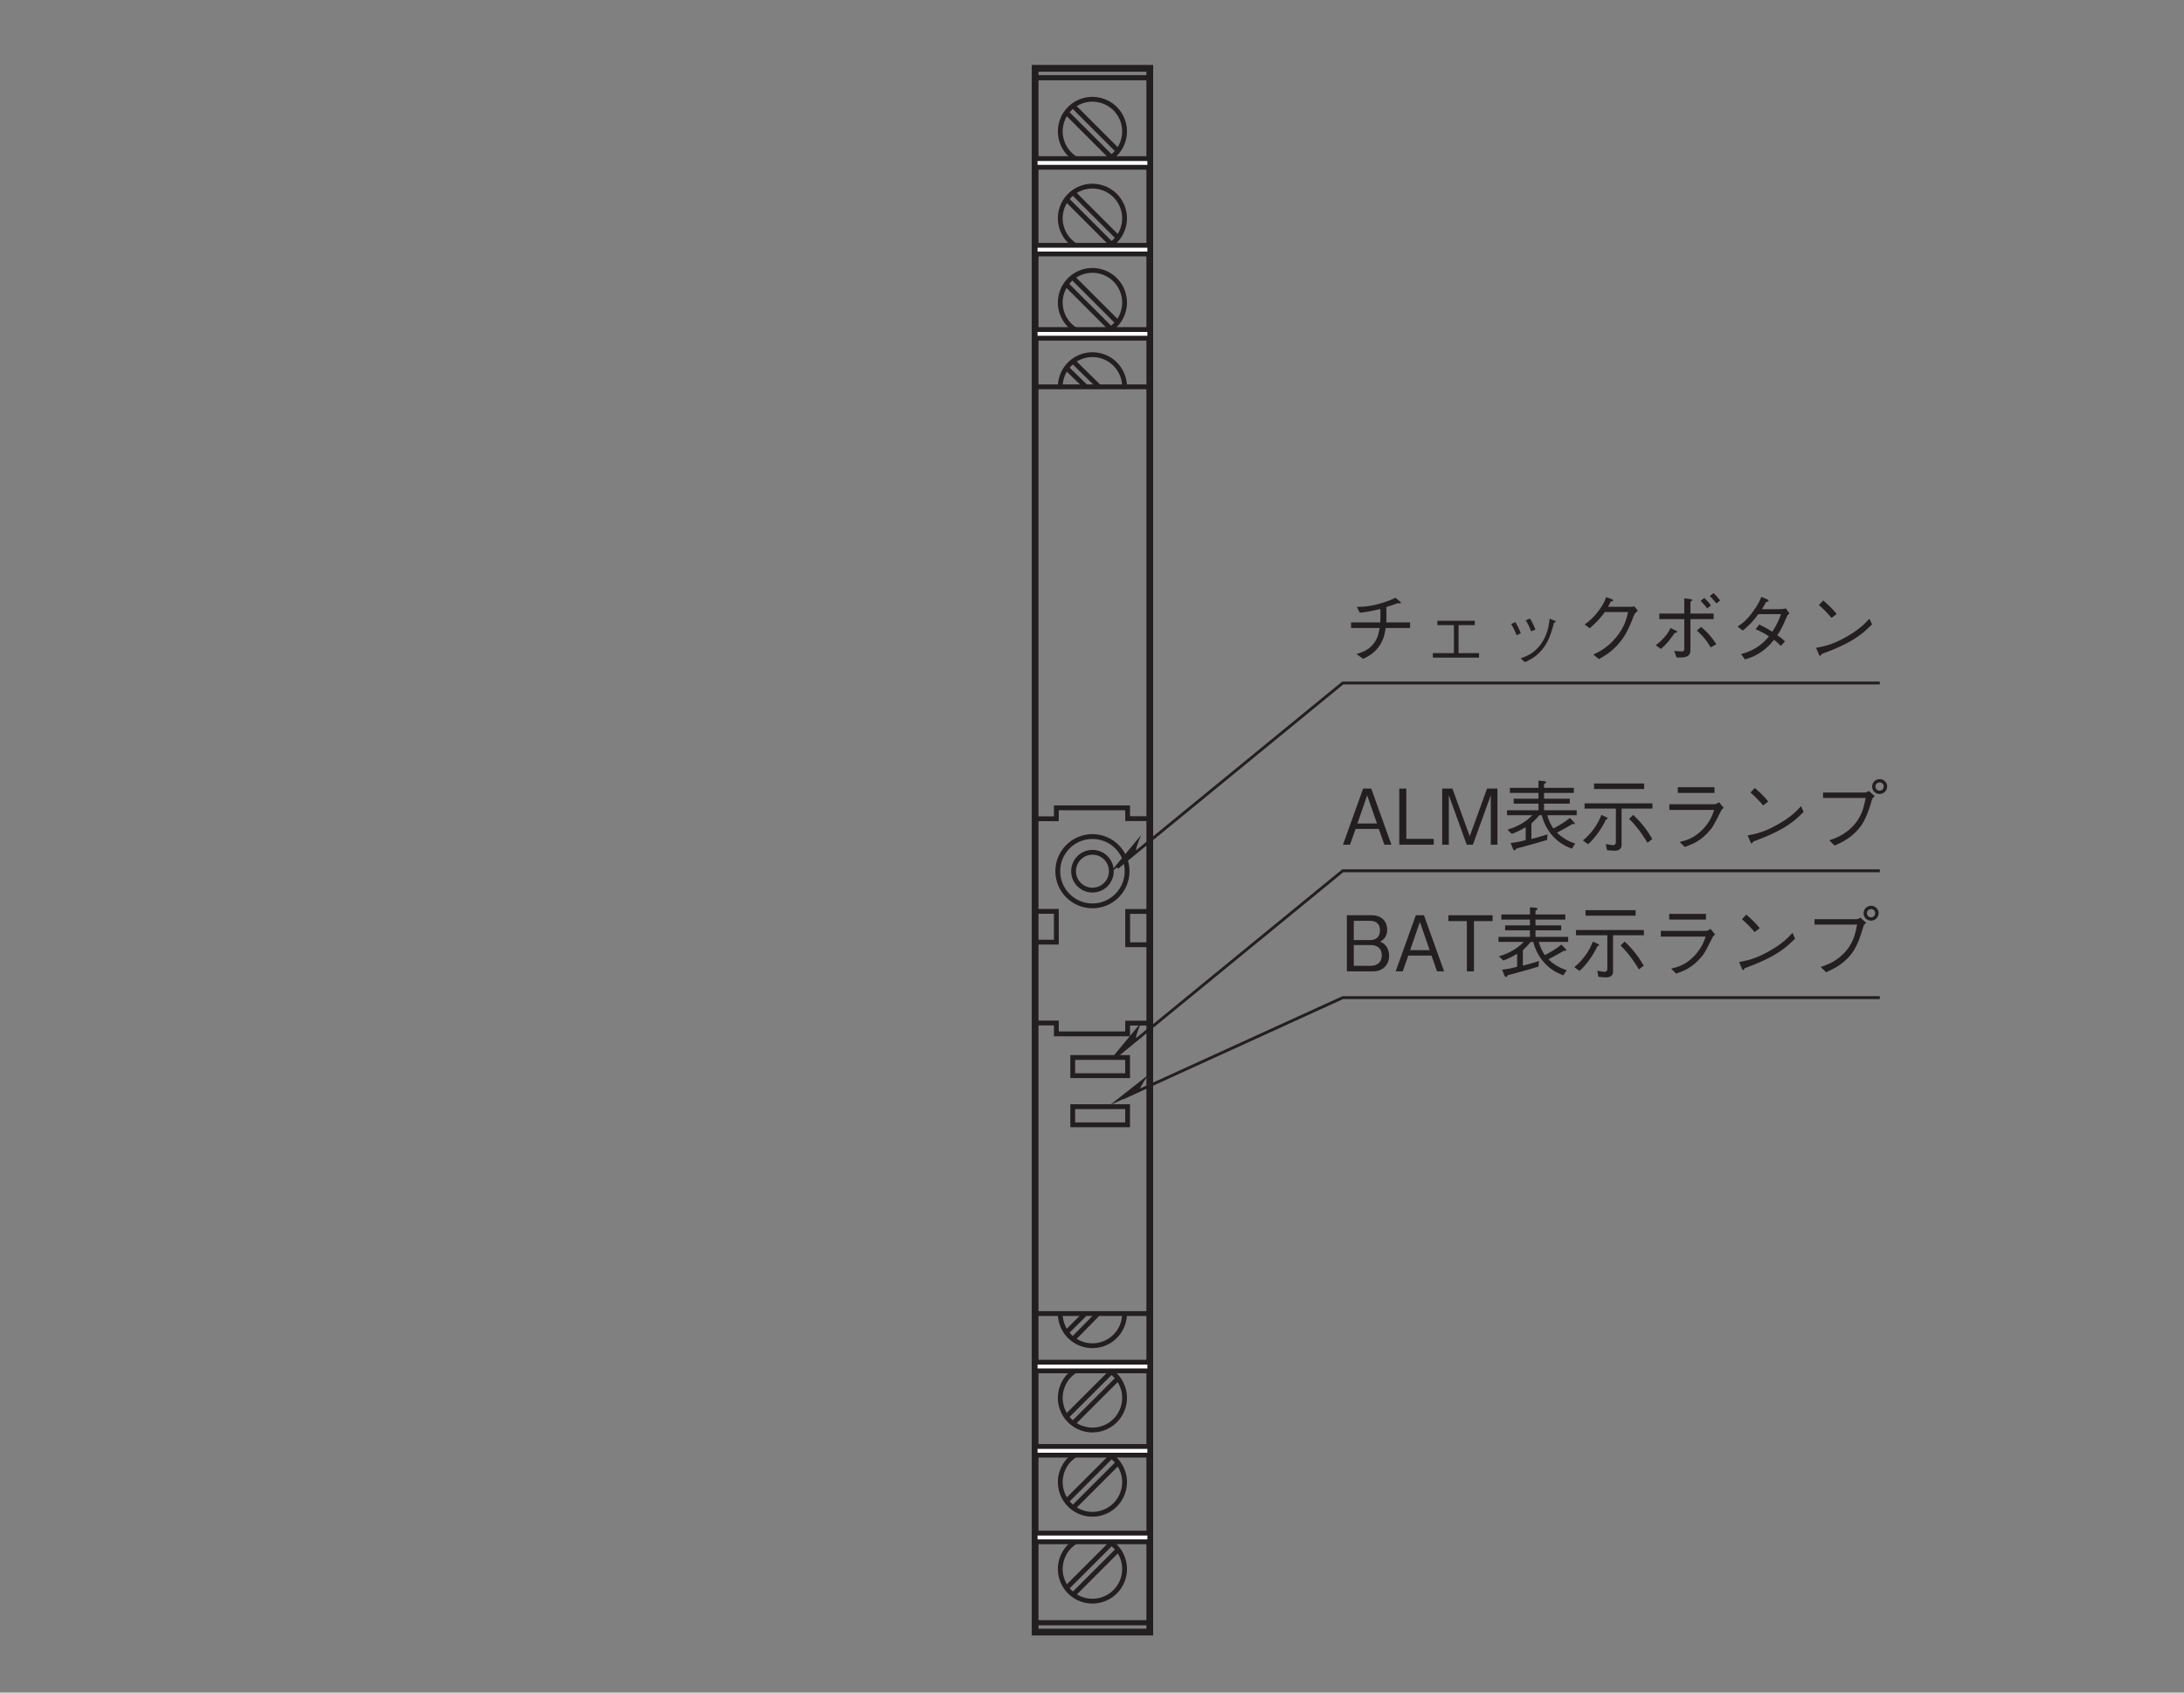 <?xml version="1.0" encoding="UTF-8"?>
<svg xmlns="http://www.w3.org/2000/svg" xmlns:xlink="http://www.w3.org/1999/xlink" width="226.77pt" height="175.75pt" viewBox="0 0 226.77 175.75" version="1.2">
<rect x="0" y="0" width="226.77" height="175.75" fill="#808080" stroke="none"/>
<defs>
<g>
<symbol overflow="visible" id="glyph0-0">
<path style="stroke:none;" d="M 0.797 0.953 L 7.188 0.953 L 7.188 -7.031 L 0.797 -7.031 Z M 4 -3.359 L 1.453 -6.625 L 6.531 -6.625 Z M 4.25 -3.031 L 6.781 -6.297 L 6.781 0.234 Z M 1.453 0.562 L 4 -2.703 L 6.531 0.562 Z M 1.203 -6.297 L 3.734 -3.031 L 1.203 0.234 Z M 1.203 -6.297 "/>
</symbol>
<symbol overflow="visible" id="glyph0-1">
<path style="stroke:none;" d="M 4.719 -3.609 C 4.734 -3.828 4.734 -4.016 4.734 -4.375 C 4.734 -4.734 4.734 -4.953 4.719 -5.203 C 5.234 -5.359 5.375 -5.406 5.906 -5.609 C 6.031 -5.594 6.078 -5.578 6.125 -5.578 C 6.172 -5.578 6.234 -5.594 6.234 -5.656 C 6.234 -5.719 6.156 -5.766 6.141 -5.781 L 5.672 -6.172 C 5.344 -6.016 4.875 -5.781 3.938 -5.531 C 2.844 -5.234 2.25 -5.234 1.656 -5.219 L 1.969 -4.609 C 2.625 -4.688 3.094 -4.766 4.094 -5 C 4.109 -4.797 4.109 -4.594 4.109 -4.281 C 4.109 -3.969 4.109 -3.797 4.094 -3.609 L 1.062 -3.609 L 1.062 -3.031 L 4.031 -3.031 C 3.922 -2.484 3.828 -1.891 3.328 -1.312 C 2.812 -0.703 2.219 -0.516 1.625 -0.328 L 2.312 0.172 C 2.828 -0.078 3.422 -0.375 3.922 -1.062 C 4.438 -1.75 4.547 -2.406 4.656 -3.031 L 7.188 -3.031 L 7.188 -3.609 Z M 4.719 -3.609 "/>
</symbol>
<symbol overflow="visible" id="glyph0-2">
<path style="stroke:none;" d="M 6.359 -0.422 L 4.234 -0.422 L 4.234 -3.328 L 5.922 -3.328 L 5.922 -3.781 L 2.031 -3.781 L 2.031 -3.328 L 3.75 -3.328 L 3.75 -0.422 L 1.562 -0.422 L 1.562 0.047 L 6.359 0.047 Z M 6.359 -0.422 "/>
</symbol>
<symbol overflow="visible" id="glyph0-3">
<path style="stroke:none;" d="M 1.703 -3.438 C 1.859 -3.188 2.094 -2.781 2.266 -2.281 L 2.703 -2.484 C 2.516 -3 2.266 -3.438 2.141 -3.641 Z M 3.219 -3.828 C 3.344 -3.641 3.594 -3.188 3.781 -2.688 L 4.219 -2.859 C 4.062 -3.344 3.812 -3.781 3.656 -4.016 Z M 3.141 0.516 C 3.797 0.203 4.516 -0.156 5.188 -1.141 C 5.672 -1.844 5.953 -2.781 6.156 -3.578 C 6.328 -3.641 6.344 -3.641 6.344 -3.703 C 6.344 -3.734 6.297 -3.781 6.109 -3.828 L 5.703 -4 C 5.609 -3.266 5.5 -2.375 4.828 -1.406 C 4.109 -0.391 3.359 -0.125 2.688 0.125 Z M 3.141 0.516 "/>
</symbol>
<symbol overflow="visible" id="glyph0-4">
<path style="stroke:none;" d="M 3.781 -5.234 C 3.891 -5.438 3.969 -5.609 4.062 -5.781 C 4.203 -5.797 4.312 -5.812 4.312 -5.891 C 4.312 -5.906 4.297 -5.984 4.156 -6.031 L 3.578 -6.234 C 3.469 -5.922 3.328 -5.516 2.828 -4.859 C 2.266 -4.094 1.781 -3.719 1.344 -3.391 L 1.875 -3 C 2.734 -3.75 3.094 -4.219 3.453 -4.688 L 5.859 -4.688 C 5.703 -4.016 5.5 -3.156 4.656 -2.109 C 3.781 -1.031 2.953 -0.609 2.25 -0.266 L 2.828 0.203 C 3.516 -0.188 3.906 -0.438 4.453 -0.953 C 5.391 -1.875 5.812 -2.625 6.469 -4.344 C 6.531 -4.484 6.578 -4.562 6.875 -4.828 L 6.5 -5.281 C 6.391 -5.25 6.344 -5.234 6.219 -5.234 Z M 3.781 -5.234 "/>
</symbol>
<symbol overflow="visible" id="glyph0-5">
<path style="stroke:none;" d="M 3.703 -0.938 C 3.703 -0.656 3.641 -0.594 3.422 -0.594 C 3.156 -0.594 2.812 -0.641 2.656 -0.656 L 2.906 0.031 C 3.125 0.031 3.516 0.047 3.719 0 C 4.328 -0.109 4.344 -0.469 4.344 -0.953 L 4.344 -3.953 L 6.75 -3.953 L 6.75 -4.531 L 4.344 -4.531 L 4.344 -5.75 C 4.516 -5.875 4.531 -5.891 4.531 -5.938 C 4.531 -6 4.469 -6.016 4.344 -6.031 L 3.703 -6.109 L 3.703 -4.531 L 1.109 -4.531 L 1.109 -3.953 L 3.703 -3.953 Z M 1.266 -0.859 C 1.906 -1.344 2.453 -2.156 2.703 -2.516 C 2.844 -2.531 2.969 -2.547 2.969 -2.625 C 2.969 -2.672 2.922 -2.719 2.844 -2.75 L 2.266 -3.031 C 2.188 -2.828 2.094 -2.625 1.688 -2.125 C 1.25 -1.609 0.984 -1.422 0.734 -1.25 Z M 5.016 -2.766 C 5.344 -2.469 5.953 -1.891 6.438 -1.016 L 7.031 -1.344 C 6.719 -1.859 6.203 -2.516 5.453 -3.141 Z M 7.422 -5.891 C 7.266 -6.094 6.984 -6.453 6.734 -6.656 L 6.359 -6.344 C 6.594 -6.125 6.969 -5.672 7.047 -5.578 Z M 6.469 -5.375 C 6.281 -5.641 6 -5.953 5.781 -6.156 L 5.406 -5.844 C 5.641 -5.609 6.016 -5.172 6.094 -5.062 Z M 6.469 -5.375 "/>
</symbol>
<symbol overflow="visible" id="glyph0-6">
<path style="stroke:none;" d="M 6.266 -5.062 C 6.125 -5.031 5.875 -4.984 5.734 -4.984 L 3.781 -4.984 C 4.062 -5.453 4.094 -5.5 4.203 -5.734 C 4.266 -5.734 4.469 -5.766 4.469 -5.859 C 4.469 -5.891 4.438 -5.953 4.344 -6 L 3.719 -6.266 C 3.609 -5.984 3.438 -5.531 2.891 -4.797 C 2.234 -3.859 1.75 -3.516 1.25 -3.172 L 1.781 -2.766 C 2.141 -3.047 2.656 -3.453 3.406 -4.469 L 5.75 -4.469 C 5.625 -4.062 5.406 -3.5 4.859 -2.641 C 4.641 -2.781 4.234 -3.031 3.5 -3.391 L 3.125 -2.906 C 3.766 -2.625 4.094 -2.438 4.516 -2.156 C 4.203 -1.812 3.859 -1.406 3.188 -0.984 C 2.516 -0.562 2.016 -0.438 1.609 -0.328 L 2.016 0.234 C 2.5 0.078 3.047 -0.078 3.75 -0.578 C 4.406 -1.031 4.75 -1.469 5.031 -1.797 C 5.25 -1.641 5.406 -1.5 5.75 -1.172 L 6.172 -1.641 C 5.922 -1.891 5.656 -2.094 5.375 -2.281 C 5.719 -2.797 5.844 -3 6.422 -4.328 C 6.469 -4.391 6.484 -4.422 6.641 -4.531 Z M 6.266 -5.062 "/>
</symbol>
<symbol overflow="visible" id="glyph0-7">
<path style="stroke:none;" d="M 3.547 -4.484 C 3.094 -5.078 2.406 -5.672 2.156 -5.891 L 1.703 -5.422 C 2.172 -5 2.625 -4.562 3.016 -4.078 Z M 6.953 -4 C 6.484 -3.5 5.938 -2.891 4.547 -2.109 C 3.078 -1.266 2.203 -1.125 1.406 -0.969 L 1.688 -0.312 C 1.734 -0.219 1.766 -0.125 1.844 -0.125 C 1.891 -0.125 1.969 -0.312 1.984 -0.328 C 5.344 -1.547 6.328 -2.516 7.219 -3.406 Z M 6.953 -4 "/>
</symbol>
<symbol overflow="visible" id="glyph0-8">
<path style="stroke:none;" d="M 5.25 0 L 3.156 -5.828 L 2.312 -5.828 L 0.219 0 L 0.953 0 L 1.531 -1.641 L 3.938 -1.641 L 4.516 0 Z M 3.75 -2.203 L 1.719 -2.203 L 2.734 -5.125 Z M 3.75 -2.203 "/>
</symbol>
<symbol overflow="visible" id="glyph0-9">
<path style="stroke:none;" d="M 4.172 0 L 4.172 -0.609 L 1.328 -0.609 L 1.328 -5.828 L 0.594 -5.828 L 0.594 0 Z M 4.172 0 "/>
</symbol>
<symbol overflow="visible" id="glyph0-10">
<path style="stroke:none;" d="M 6.344 0 L 6.344 -5.828 L 5.266 -5.828 L 3.469 -0.875 L 1.672 -5.828 L 0.609 -5.828 L 0.609 0 L 1.297 0 L 1.297 -5.141 L 3.156 0 L 3.797 0 L 5.656 -5.141 L 5.656 0 Z M 6.344 0 "/>
</symbol>
<symbol overflow="visible" id="glyph0-11">
<path style="stroke:none;" d="M 2.328 -0.484 C 1.953 -0.375 1.594 -0.281 0.766 -0.172 L 1.016 0.453 C 1.047 0.516 1.094 0.578 1.172 0.578 C 1.266 0.578 1.297 0.516 1.344 0.406 C 2.422 0.109 3.516 -0.172 4.547 -0.5 L 4.594 -1.078 C 4.141 -0.922 3.734 -0.812 2.922 -0.594 L 2.922 -2.203 C 3.25 -2.516 3.469 -2.734 3.75 -3.062 L 4 -3.062 C 4.422 -1.375 5.609 -0.109 7.125 0.406 L 7.469 -0.125 C 6.812 -0.328 6.125 -0.703 5.578 -1.25 C 5.766 -1.344 5.984 -1.469 6.438 -1.719 C 6.688 -1.859 6.984 -2.016 7.188 -2.156 C 7.266 -2.141 7.297 -2.125 7.328 -2.125 C 7.375 -2.125 7.422 -2.141 7.422 -2.219 C 7.422 -2.25 7.391 -2.297 7.359 -2.328 L 6.922 -2.781 C 6.344 -2.312 5.797 -2 5.203 -1.688 C 5.016 -1.953 4.719 -2.453 4.578 -3.062 L 7.625 -3.062 L 7.625 -3.578 L 4.234 -3.578 L 4.234 -4.266 L 6.906 -4.266 L 6.906 -4.781 L 4.234 -4.781 L 4.234 -5.375 L 7.328 -5.375 L 7.328 -5.906 L 4.234 -5.906 L 4.234 -6.312 C 4.312 -6.344 4.453 -6.422 4.453 -6.484 C 4.453 -6.547 4.328 -6.594 4.234 -6.609 L 3.656 -6.656 L 3.656 -5.906 L 0.688 -5.906 L 0.688 -5.375 L 3.656 -5.375 L 3.656 -4.781 L 1.078 -4.781 L 1.078 -4.266 L 3.656 -4.266 L 3.656 -3.578 L 0.391 -3.578 L 0.391 -3.062 L 3.016 -3.062 C 2.359 -2.391 1.609 -1.922 0.438 -1.562 L 0.891 -1.125 C 1.438 -1.328 1.812 -1.516 2.328 -1.828 Z M 2.328 -0.484 "/>
</symbol>
<symbol overflow="visible" id="glyph0-12">
<path style="stroke:none;" d="M 6.641 -5.781 L 6.641 -6.359 L 1.438 -6.359 L 1.438 -5.781 Z M 4.297 -3.75 L 7.5 -3.75 L 7.5 -4.297 L 0.453 -4.297 L 0.453 -3.75 L 3.703 -3.75 L 3.703 -0.281 C 3.703 -0.109 3.641 0.047 3.406 0.047 C 3.328 0.047 3.125 0.016 2.656 -0.062 L 2.781 0.562 C 2.938 0.578 3.281 0.625 3.547 0.625 C 3.703 0.625 4.297 0.625 4.297 0.031 Z M 5.078 -2.688 C 5.578 -2.188 6.172 -1.547 6.984 -0.203 L 7.484 -0.594 C 7.047 -1.359 6.422 -2.25 5.5 -3.094 Z M 0.812 -0.047 C 1.484 -0.625 2.266 -1.703 2.656 -2.594 C 2.734 -2.625 2.844 -2.656 2.844 -2.75 C 2.844 -2.781 2.797 -2.812 2.766 -2.828 L 2.203 -3.094 C 1.828 -2.109 1.172 -1.172 0.281 -0.438 Z M 0.812 -0.047 "/>
</symbol>
<symbol overflow="visible" id="glyph0-13">
<path style="stroke:none;" d="M 5.953 -5.969 L 2.141 -5.969 L 2.141 -5.375 L 5.953 -5.375 Z M 5.922 -3.609 C 5.75 -3.094 5.5 -2.391 4.719 -1.578 C 3.812 -0.656 3.062 -0.469 2.344 -0.281 L 2.859 0.234 C 3.734 -0.078 4.547 -0.375 5.562 -1.594 C 5.797 -1.891 5.891 -2.047 6.641 -3.531 C 6.688 -3.641 6.719 -3.672 6.906 -3.828 L 6.422 -4.422 C 6.266 -4.281 6.062 -4.203 5.984 -4.203 L 1.266 -4.203 L 1.266 -3.609 Z M 5.922 -3.609 "/>
</symbol>
<symbol overflow="visible" id="glyph0-14">
<path style="stroke:none;" d="M 5.672 -4.859 C 5.484 -3.891 5.281 -2.859 4.25 -1.828 C 3.406 -0.984 2.562 -0.688 1.891 -0.453 L 2.453 0.094 C 3.344 -0.312 3.719 -0.531 4.203 -0.922 C 5.219 -1.75 5.719 -2.562 6.344 -4.719 C 6.391 -4.844 6.406 -4.859 6.609 -5.047 L 6.016 -5.578 C 5.844 -5.484 5.719 -5.422 5.656 -5.422 L 1.25 -5.422 L 1.25 -4.859 Z M 7.125 -5.266 C 7.547 -5.266 7.906 -5.625 7.906 -6.047 C 7.906 -6.469 7.547 -6.812 7.125 -6.812 C 6.719 -6.812 6.344 -6.484 6.344 -6.047 C 6.344 -5.609 6.688 -5.266 7.125 -5.266 Z M 7.125 -5.609 C 6.875 -5.609 6.688 -5.812 6.688 -6.047 C 6.688 -6.297 6.906 -6.469 7.125 -6.469 C 7.359 -6.469 7.547 -6.297 7.547 -6.047 C 7.547 -5.797 7.359 -5.609 7.125 -5.609 Z M 7.125 -5.609 "/>
</symbol>
<symbol overflow="visible" id="glyph0-15">
<path style="stroke:none;" d="M 5.016 -1.625 C 5.016 -1.922 4.938 -2.266 4.75 -2.562 C 4.516 -2.891 4.281 -3 4.078 -3.078 C 4.328 -3.234 4.812 -3.516 4.812 -4.328 C 4.812 -5.094 4.328 -5.828 3.188 -5.828 L 0.625 -5.828 L 0.625 0 L 3.344 0 C 4.531 0 5.016 -0.859 5.016 -1.625 Z M 4.062 -4.25 C 4.062 -3.609 3.688 -3.25 3.031 -3.25 L 1.344 -3.25 L 1.344 -5.25 L 3.031 -5.25 C 3.672 -5.25 4.062 -4.922 4.062 -4.25 Z M 4.25 -1.656 C 4.25 -0.891 3.719 -0.578 3.094 -0.578 L 1.344 -0.578 L 1.344 -2.734 L 3.094 -2.734 C 3.766 -2.734 4.25 -2.406 4.25 -1.656 Z M 4.25 -1.656 "/>
</symbol>
<symbol overflow="visible" id="glyph0-16">
<path style="stroke:none;" d="M 4.812 -5.219 L 4.812 -5.828 L 0.219 -5.828 L 0.219 -5.219 L 2.141 -5.219 L 2.141 0 L 2.875 0 L 2.875 -5.219 Z M 4.812 -5.219 "/>
</symbol>
</g>
</defs>
<g id="surface1">
<path style="fill:none;stroke-width:7;stroke-linecap:butt;stroke-linejoin:miter;stroke:rgb(13.73%,12.16%,12.549%);stroke-opacity:1;stroke-miterlimit:4;" d="M 1074.345 60.324 L 1193.381 60.324 L 1193.381 1684.075 L 1074.345 1684.075 Z M 1074.345 60.324 " transform="matrix(0.1,0,0,-0.1,0.046,175.5)"/>
<path style="fill:none;stroke-width:5;stroke-linecap:butt;stroke-linejoin:miter;stroke:rgb(13.73%,12.16%,12.549%);stroke-opacity:1;stroke-miterlimit:4;" d="M 1074.345 1674.335 L 1193.381 1674.335 " transform="matrix(0.1,0,0,-0.1,0.046,175.5)"/>
<path style="fill:none;stroke-width:5;stroke-linecap:butt;stroke-linejoin:miter;stroke:rgb(13.73%,12.16%,12.549%);stroke-opacity:1;stroke-miterlimit:4;" d="M 1074.345 1353.332 L 1193.381 1353.332 " transform="matrix(0.1,0,0,-0.1,0.046,175.5)"/>
<path style="fill:none;stroke-width:5;stroke-linecap:butt;stroke-linejoin:miter;stroke:rgb(13.73%,12.16%,12.549%);stroke-opacity:1;stroke-miterlimit:4;" d="M 1074.345 1674.335 L 1193.381 1674.335 " transform="matrix(0.1,0,0,-0.1,0.046,175.5)"/>
<path style="fill:none;stroke-width:5;stroke-linecap:butt;stroke-linejoin:miter;stroke:rgb(13.73%,12.16%,12.549%);stroke-opacity:1;stroke-miterlimit:4;" d="M 1113.385 638.097 L 1170.341 638.097 L 1170.341 656.952 L 1113.385 656.952 Z M 1113.385 638.097 " transform="matrix(0.1,0,0,-0.1,0.046,175.5)"/>
<path style="fill:none;stroke-width:5;stroke-linecap:butt;stroke-linejoin:miter;stroke:rgb(13.73%,12.16%,12.549%);stroke-opacity:1;stroke-miterlimit:4;" d="M 1113.385 587.048 L 1170.341 587.048 L 1170.341 605.903 L 1113.385 605.903 Z M 1113.385 587.048 " transform="matrix(0.1,0,0,-0.1,0.046,175.5)"/>
<path style="fill:none;stroke-width:3;stroke-linecap:butt;stroke-linejoin:miter;stroke:rgb(13.73%,12.16%,12.549%);stroke-opacity:1;stroke-miterlimit:4;" d="M 1951.372 1045.825 L 1393.744 1045.825 L 1159.544 854.107 " transform="matrix(0.1,0,0,-0.1,0.046,175.5)"/>
<g style="fill:rgb(13.73%,12.16%,12.549%);fill-opacity:1;">
  <use xlink:href="#glyph0-1" x="139.224" y="68.238"/>
  <use xlink:href="#glyph0-2" x="147.213" y="68.238"/>
  <use xlink:href="#glyph0-3" x="155.202" y="68.238"/>
  <use xlink:href="#glyph0-4" x="163.19" y="68.238"/>
  <use xlink:href="#glyph0-5" x="171.179" y="68.238"/>
  <use xlink:href="#glyph0-6" x="179.167" y="68.238"/>
  <use xlink:href="#glyph0-7" x="187.156" y="68.238"/>
</g>
<path style=" stroke:none;fill-rule:nonzero;fill:rgb(13.73%,12.16%,12.549%);fill-opacity:1;" d="M 118.027 88.547 C 117.844 88.289 118.059 87.75 118.484 86.703 L 115.246 90.617 L 118.027 88.547 "/>
<path style="fill:none;stroke-width:3;stroke-linecap:butt;stroke-linejoin:miter;stroke:rgb(13.73%,12.16%,12.549%);stroke-opacity:1;stroke-miterlimit:4;" d="M 1951.372 850.821 L 1393.744 850.821 L 1159.544 659.104 " transform="matrix(0.1,0,0,-0.1,0.046,175.5)"/>
<g style="fill:rgb(13.73%,12.16%,12.549%);fill-opacity:1;">
  <use xlink:href="#glyph0-8" x="139.224" y="87.71"/>
  <use xlink:href="#glyph0-9" x="144.696" y="87.71"/>
  <use xlink:href="#glyph0-10" x="149.138" y="87.71"/>
  <use xlink:href="#glyph0-11" x="156.088" y="87.71"/>
  <use xlink:href="#glyph0-12" x="164.077" y="87.71"/>
  <use xlink:href="#glyph0-13" x="172.066" y="87.71"/>
  <use xlink:href="#glyph0-7" x="180.054" y="87.71"/>
  <use xlink:href="#glyph0-14" x="188.043" y="87.71"/>
</g>
<path style=" stroke:none;fill-rule:nonzero;fill:rgb(13.73%,12.16%,12.549%);fill-opacity:1;" d="M 118.027 108.02 C 117.844 107.762 118.059 107.219 118.484 106.176 L 115.246 110.09 L 118.027 108.02 "/>
<path style="fill:none;stroke-width:3;stroke-linecap:butt;stroke-linejoin:miter;stroke:rgb(13.73%,12.16%,12.549%);stroke-opacity:1;stroke-miterlimit:4;" d="M 1951.372 719.111 L 1393.744 719.111 L 1165.412 614.979 " transform="matrix(0.1,0,0,-0.1,0.046,175.5)"/>
<g style="fill:rgb(13.73%,12.16%,12.549%);fill-opacity:1;">
  <use xlink:href="#glyph0-15" x="139.224" y="100.862"/>
  <use xlink:href="#glyph0-8" x="144.696" y="100.862"/>
  <use xlink:href="#glyph0-16" x="150.169" y="100.862"/>
  <use xlink:href="#glyph0-11" x="155.202" y="100.862"/>
  <use xlink:href="#glyph0-12" x="163.19" y="100.862"/>
  <use xlink:href="#glyph0-13" x="171.179" y="100.862"/>
  <use xlink:href="#glyph0-7" x="179.167" y="100.862"/>
  <use xlink:href="#glyph0-14" x="187.156" y="100.862"/>
</g>
<path style=" stroke:none;fill-rule:nonzero;fill:rgb(13.73%,12.16%,12.549%);fill-opacity:1;" d="M 118.398 113.309 C 118.277 113.02 118.598 112.535 119.234 111.605 L 115.246 114.75 L 118.398 113.309 "/>
<path style="fill:none;stroke-width:5;stroke-linecap:round;stroke-linejoin:round;stroke:rgb(13.73%,12.16%,12.549%);stroke-opacity:1;stroke-miterlimit:4;" d="M 1165.334 1607.521 C 1171.436 1624.929 1162.283 1643.979 1144.875 1650.043 C 1127.467 1656.184 1108.417 1647.031 1102.315 1629.584 C 1096.212 1612.216 1105.405 1593.165 1122.773 1587.063 C 1140.181 1580.96 1159.231 1590.114 1165.334 1607.521 Z M 1165.334 1607.521 " transform="matrix(0.1,0,0,-0.1,0.046,175.5)"/>
<path style="fill:none;stroke-width:5;stroke-linecap:butt;stroke-linejoin:miter;stroke:rgb(13.73%,12.16%,12.549%);stroke-opacity:1;stroke-miterlimit:4;" d="M 1106.696 1638.346 L 1153.598 1591.444 " transform="matrix(0.1,0,0,-0.1,0.046,175.5)"/>
<path style="fill:none;stroke-width:5;stroke-linecap:butt;stroke-linejoin:miter;stroke:rgb(13.73%,12.16%,12.549%);stroke-opacity:1;stroke-miterlimit:4;" d="M 1113.541 1645.231 L 1160.444 1598.329 " transform="matrix(0.1,0,0,-0.1,0.046,175.5)"/>
<path style="fill:none;stroke-width:5;stroke-linecap:butt;stroke-linejoin:miter;stroke:rgb(13.73%,12.16%,12.549%);stroke-opacity:1;stroke-miterlimit:4;" d="M 1106.696 1548.297 L 1153.598 1501.394 " transform="matrix(0.1,0,0,-0.1,0.046,175.5)"/>
<path style="fill:none;stroke-width:5;stroke-linecap:butt;stroke-linejoin:miter;stroke:rgb(13.73%,12.16%,12.549%);stroke-opacity:1;stroke-miterlimit:4;" d="M 1113.541 1555.181 L 1160.444 1508.279 " transform="matrix(0.1,0,0,-0.1,0.046,175.5)"/>
<path style="fill:none;stroke-width:5;stroke-linecap:butt;stroke-linejoin:miter;stroke:rgb(13.73%,12.16%,12.549%);stroke-opacity:1;stroke-miterlimit:4;" d="M 1106.696 1459.772 L 1153.598 1412.87 " transform="matrix(0.1,0,0,-0.1,0.046,175.5)"/>
<path style="fill:none;stroke-width:5;stroke-linecap:butt;stroke-linejoin:miter;stroke:rgb(13.73%,12.16%,12.549%);stroke-opacity:1;stroke-miterlimit:4;" d="M 1113.541 1466.657 L 1160.444 1419.755 " transform="matrix(0.1,0,0,-0.1,0.046,175.5)"/>
<path style="fill:none;stroke-width:5;stroke-linecap:round;stroke-linejoin:round;stroke:rgb(13.73%,12.16%,12.549%);stroke-opacity:1;stroke-miterlimit:4;" d="M 1165.334 1517.315 C 1171.436 1534.683 1162.283 1553.734 1144.875 1559.836 C 1127.467 1565.978 1108.417 1556.785 1102.315 1539.378 C 1096.212 1521.97 1105.405 1502.959 1122.773 1496.817 C 1140.181 1490.715 1159.231 1499.908 1165.334 1517.315 Z M 1165.334 1517.315 " transform="matrix(0.1,0,0,-0.1,0.046,175.5)"/>
<path style="fill:none;stroke-width:5;stroke-linecap:round;stroke-linejoin:round;stroke:rgb(13.73%,12.16%,12.549%);stroke-opacity:1;stroke-miterlimit:4;" d="M 1167.211 1353.528 C 1167.133 1367.219 1158.566 1380.05 1144.875 1384.861 C 1127.467 1390.964 1108.417 1381.81 1102.315 1364.363 C 1101.063 1360.804 1100.437 1357.127 1100.437 1353.528 " transform="matrix(0.1,0,0,-0.1,0.046,175.5)"/>
<path style="fill:none;stroke-width:5;stroke-linecap:butt;stroke-linejoin:miter;stroke:rgb(13.73%,12.16%,12.549%);stroke-opacity:1;stroke-miterlimit:4;" d="M 1106.696 1373.126 L 1127.037 1353.332 " transform="matrix(0.1,0,0,-0.1,0.046,175.5)"/>
<path style="fill:none;stroke-width:5;stroke-linecap:butt;stroke-linejoin:miter;stroke:rgb(13.73%,12.16%,12.549%);stroke-opacity:1;stroke-miterlimit:4;" d="M 1113.541 1380.011 L 1141.198 1352.863 " transform="matrix(0.1,0,0,-0.1,0.046,175.5)"/>
<path style="fill-rule:nonzero;fill:rgb(100%,100%,100%);fill-opacity:1;stroke-width:5;stroke-linecap:butt;stroke-linejoin:miter;stroke:rgb(13.73%,12.16%,12.549%);stroke-opacity:1;stroke-miterlimit:4;" d="M 1074.345 1581.312 L 1193.381 1581.312 L 1193.381 1590.309 L 1074.345 1590.309 Z M 1074.345 1581.312 " transform="matrix(0.1,0,0,-0.1,0.046,175.5)"/>
<path style="fill-rule:nonzero;fill:rgb(100%,100%,100%);fill-opacity:1;stroke-width:5;stroke-linecap:butt;stroke-linejoin:miter;stroke:rgb(13.73%,12.16%,12.549%);stroke-opacity:1;stroke-miterlimit:4;" d="M 1074.345 1491.302 L 1193.381 1491.302 L 1193.381 1500.299 L 1074.345 1500.299 Z M 1074.345 1491.302 " transform="matrix(0.1,0,0,-0.1,0.046,175.5)"/>
<path style="fill:none;stroke-width:5;stroke-linecap:round;stroke-linejoin:round;stroke:rgb(13.73%,12.16%,12.549%);stroke-opacity:1;stroke-miterlimit:4;" d="M 1165.334 1429.808 C 1171.436 1447.216 1162.283 1466.266 1144.875 1472.368 C 1127.467 1478.471 1108.417 1469.317 1102.315 1451.871 C 1096.212 1434.502 1105.405 1415.452 1122.773 1409.349 C 1140.181 1403.247 1159.231 1412.4 1165.334 1429.808 Z M 1165.334 1429.808 " transform="matrix(0.1,0,0,-0.1,0.046,175.5)"/>
<path style="fill-rule:nonzero;fill:rgb(100%,100%,100%);fill-opacity:1;stroke-width:5;stroke-linecap:butt;stroke-linejoin:miter;stroke:rgb(13.73%,12.16%,12.549%);stroke-opacity:1;stroke-miterlimit:4;" d="M 1074.345 1403.834 L 1193.381 1403.834 L 1193.381 1412.831 L 1074.345 1412.831 Z M 1074.345 1403.834 " transform="matrix(0.1,0,0,-0.1,0.046,175.5)"/>
<path style="fill:none;stroke-width:5;stroke-linecap:butt;stroke-linejoin:miter;stroke:rgb(13.73%,12.16%,12.549%);stroke-opacity:1;stroke-miterlimit:4;" d="M 1074.345 70.064 L 1193.381 70.064 " transform="matrix(0.1,0,0,-0.1,0.046,175.5)"/>
<path style="fill:none;stroke-width:5;stroke-linecap:butt;stroke-linejoin:miter;stroke:rgb(13.73%,12.16%,12.549%);stroke-opacity:1;stroke-miterlimit:4;" d="M 1074.345 391.067 L 1193.381 391.067 " transform="matrix(0.1,0,0,-0.1,0.046,175.5)"/>
<path style="fill:none;stroke-width:5;stroke-linecap:butt;stroke-linejoin:miter;stroke:rgb(13.73%,12.16%,12.549%);stroke-opacity:1;stroke-miterlimit:4;" d="M 1074.345 70.064 L 1193.381 70.064 " transform="matrix(0.1,0,0,-0.1,0.046,175.5)"/>
<path style="fill:none;stroke-width:5;stroke-linecap:round;stroke-linejoin:round;stroke:rgb(13.73%,12.16%,12.549%);stroke-opacity:1;stroke-miterlimit:4;" d="M 1165.334 136.878 C 1171.436 119.47 1162.283 100.42 1144.875 94.317 C 1127.467 88.215 1108.417 97.368 1102.315 114.815 C 1096.212 132.183 1105.405 151.234 1122.773 157.336 C 1140.181 163.439 1159.231 154.285 1165.334 136.878 Z M 1165.334 136.878 " transform="matrix(0.1,0,0,-0.1,0.046,175.5)"/>
<path style="fill:none;stroke-width:5;stroke-linecap:round;stroke-linejoin:round;stroke:rgb(13.73%,12.16%,12.549%);stroke-opacity:1;stroke-miterlimit:4;" d="M 1165.334 227.084 C 1171.436 209.676 1162.283 190.665 1144.875 184.523 C 1127.467 178.421 1108.417 187.575 1102.315 205.021 C 1096.212 222.429 1105.405 241.44 1122.773 247.543 C 1140.181 253.645 1159.231 244.491 1165.334 227.084 Z M 1165.334 227.084 " transform="matrix(0.1,0,0,-0.1,0.046,175.5)"/>
<path style="fill:none;stroke-width:5;stroke-linecap:round;stroke-linejoin:round;stroke:rgb(13.73%,12.16%,12.549%);stroke-opacity:1;stroke-miterlimit:4;" d="M 1167.211 390.871 C 1167.133 377.141 1158.566 364.349 1144.875 359.538 C 1127.467 353.435 1108.417 362.589 1102.315 379.996 C 1101.063 383.595 1100.437 387.272 1100.437 390.871 " transform="matrix(0.1,0,0,-0.1,0.046,175.5)"/>
<path style="fill:none;stroke-width:5;stroke-linecap:butt;stroke-linejoin:miter;stroke:rgb(13.73%,12.16%,12.549%);stroke-opacity:1;stroke-miterlimit:4;" d="M 1113.541 364.388 L 1138.89 390.167 " transform="matrix(0.1,0,0,-0.1,0.046,175.5)"/>
<path style="fill:none;stroke-width:5;stroke-linecap:butt;stroke-linejoin:miter;stroke:rgb(13.73%,12.16%,12.549%);stroke-opacity:1;stroke-miterlimit:4;" d="M 1106.891 371.547 L 1126.059 390.676 " transform="matrix(0.1,0,0,-0.1,0.046,175.5)"/>
<path style="fill-rule:nonzero;fill:rgb(100%,100%,100%);fill-opacity:1;stroke-width:5;stroke-linecap:butt;stroke-linejoin:miter;stroke:rgb(13.73%,12.16%,12.549%);stroke-opacity:1;stroke-miterlimit:4;" d="M 1074.345 154.09 L 1193.381 154.09 L 1193.381 163.087 L 1074.345 163.087 Z M 1074.345 154.09 " transform="matrix(0.1,0,0,-0.1,0.046,175.5)"/>
<path style="fill-rule:nonzero;fill:rgb(100%,100%,100%);fill-opacity:1;stroke-width:5;stroke-linecap:butt;stroke-linejoin:miter;stroke:rgb(13.73%,12.16%,12.549%);stroke-opacity:1;stroke-miterlimit:4;" d="M 1074.345 244.061 L 1193.381 244.061 L 1193.381 253.058 L 1074.345 253.058 Z M 1074.345 244.061 " transform="matrix(0.1,0,0,-0.1,0.046,175.5)"/>
<path style="fill:none;stroke-width:5;stroke-linecap:round;stroke-linejoin:round;stroke:rgb(13.73%,12.16%,12.549%);stroke-opacity:1;stroke-miterlimit:4;" d="M 1165.334 314.591 C 1171.436 297.183 1162.283 278.133 1144.875 272.031 C 1127.467 265.928 1108.417 275.082 1102.315 292.489 C 1096.212 309.897 1105.405 328.947 1122.773 335.05 C 1140.181 341.152 1159.231 331.999 1165.334 314.591 Z M 1165.334 314.591 " transform="matrix(0.1,0,0,-0.1,0.046,175.5)"/>
<path style="fill:none;stroke-width:5;stroke-linecap:butt;stroke-linejoin:miter;stroke:rgb(13.73%,12.16%,12.549%);stroke-opacity:1;stroke-miterlimit:4;" d="M 1113.541 276.881 L 1160.444 323.784 " transform="matrix(0.1,0,0,-0.1,0.046,175.5)"/>
<path style="fill:none;stroke-width:5;stroke-linecap:butt;stroke-linejoin:miter;stroke:rgb(13.73%,12.16%,12.549%);stroke-opacity:1;stroke-miterlimit:4;" d="M 1106.891 284.04 L 1153.794 330.942 " transform="matrix(0.1,0,0,-0.1,0.046,175.5)"/>
<path style="fill:none;stroke-width:5;stroke-linecap:butt;stroke-linejoin:miter;stroke:rgb(13.73%,12.16%,12.549%);stroke-opacity:1;stroke-miterlimit:4;" d="M 1113.541 189.139 L 1160.444 236.042 " transform="matrix(0.1,0,0,-0.1,0.046,175.5)"/>
<path style="fill:none;stroke-width:5;stroke-linecap:butt;stroke-linejoin:miter;stroke:rgb(13.73%,12.16%,12.549%);stroke-opacity:1;stroke-miterlimit:4;" d="M 1106.891 196.337 L 1153.794 243.201 " transform="matrix(0.1,0,0,-0.1,0.046,175.5)"/>
<path style="fill:none;stroke-width:5;stroke-linecap:butt;stroke-linejoin:miter;stroke:rgb(13.73%,12.16%,12.549%);stroke-opacity:1;stroke-miterlimit:4;" d="M 1113.541 98.855 L 1160.444 145.757 " transform="matrix(0.1,0,0,-0.1,0.046,175.5)"/>
<path style="fill:none;stroke-width:5;stroke-linecap:butt;stroke-linejoin:miter;stroke:rgb(13.73%,12.16%,12.549%);stroke-opacity:1;stroke-miterlimit:4;" d="M 1106.891 106.014 L 1153.794 152.916 " transform="matrix(0.1,0,0,-0.1,0.046,175.5)"/>
<path style="fill-rule:nonzero;fill:rgb(100%,100%,100%);fill-opacity:1;stroke-width:5;stroke-linecap:butt;stroke-linejoin:miter;stroke:rgb(13.73%,12.16%,12.549%);stroke-opacity:1;stroke-miterlimit:4;" d="M 1074.345 331.568 L 1193.381 331.568 L 1193.381 340.565 L 1074.345 340.565 Z M 1074.345 331.568 " transform="matrix(0.1,0,0,-0.1,0.046,175.5)"/>
<path style="fill:none;stroke-width:5;stroke-linecap:butt;stroke-linejoin:miter;stroke:rgb(13.73%,12.16%,12.549%);stroke-opacity:1;stroke-miterlimit:4;" d="M 1194.164 904.961 L 1170.419 904.961 L 1170.341 916.149 L 1096.369 916.149 L 1096.369 904.844 L 1074.775 904.844 " transform="matrix(0.1,0,0,-0.1,0.046,175.5)"/>
<path style="fill:none;stroke-width:5;stroke-linecap:butt;stroke-linejoin:miter;stroke:rgb(13.73%,12.16%,12.549%);stroke-opacity:1;stroke-miterlimit:4;" d="M 1074.775 776.732 L 1096.369 776.732 L 1096.369 808.691 L 1074.775 808.691 " transform="matrix(0.1,0,0,-0.1,0.046,175.5)"/>
<path style="fill:none;stroke-width:5;stroke-linecap:butt;stroke-linejoin:miter;stroke:rgb(13.73%,12.16%,12.549%);stroke-opacity:1;stroke-miterlimit:4;" d="M 1194.164 774.033 L 1170.419 774.033 L 1170.419 808.574 L 1194.164 808.574 " transform="matrix(0.1,0,0,-0.1,0.046,175.5)"/>
<path style="fill:none;stroke-width:5;stroke-linecap:butt;stroke-linejoin:miter;stroke:rgb(13.73%,12.16%,12.549%);stroke-opacity:1;stroke-miterlimit:4;" d="M 1194.164 692.667 L 1170.419 692.667 L 1170.341 681.479 L 1096.369 681.479 L 1096.369 692.784 L 1074.775 692.784 " transform="matrix(0.1,0,0,-0.1,0.046,175.5)"/>
<path style="fill:none;stroke-width:5;stroke-linecap:butt;stroke-linejoin:miter;stroke:rgb(13.73%,12.16%,12.549%);stroke-opacity:1;stroke-miterlimit:4;" d="M 1169.832 850.391 C 1169.832 830.519 1153.755 814.403 1133.844 814.403 C 1113.972 814.403 1097.855 830.519 1097.855 850.391 C 1097.855 870.263 1113.972 886.38 1133.844 886.38 C 1153.755 886.38 1169.832 870.263 1169.832 850.391 Z M 1169.832 850.391 " transform="matrix(0.1,0,0,-0.1,0.046,175.5)"/>
<path style="fill:none;stroke-width:5;stroke-linecap:butt;stroke-linejoin:miter;stroke:rgb(13.73%,12.16%,12.549%);stroke-opacity:1;stroke-miterlimit:4;" d="M 1153.481 850.391 C 1153.481 839.555 1144.718 830.754 1133.844 830.754 C 1123.008 830.754 1114.246 839.555 1114.246 850.391 C 1114.246 861.227 1123.008 870.028 1133.844 870.028 C 1144.718 870.028 1153.481 861.227 1153.481 850.391 Z M 1153.481 850.391 " transform="matrix(0.1,0,0,-0.1,0.046,175.5)"/>
</g>
</svg>
